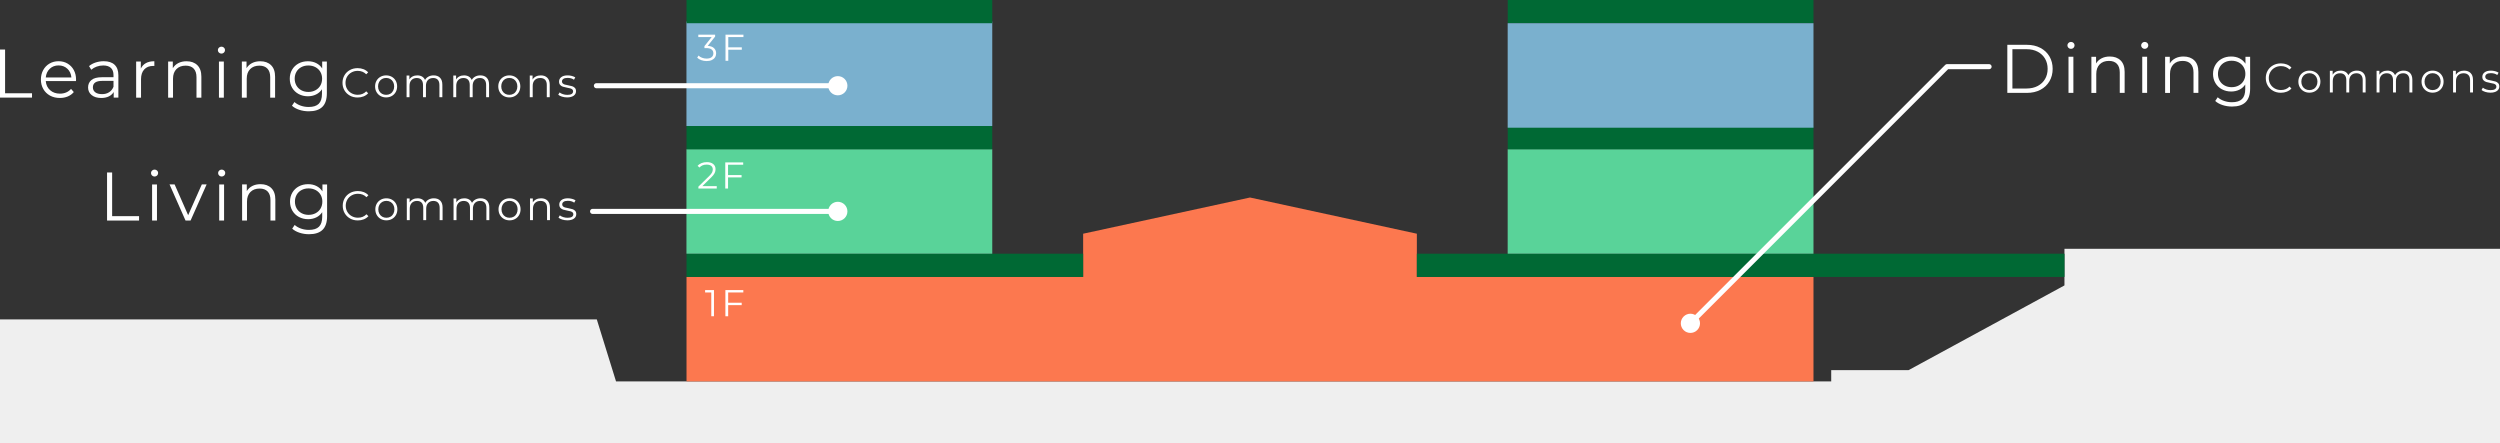 <?xml version="1.0" encoding="UTF-8"?>
<svg id="_レイヤー_1" data-name="レイヤー 1" xmlns="http://www.w3.org/2000/svg" viewBox="0 0 1957.38 347.17">
  <rect x="0" y="0" width="1957.38" height="347.17" fill="#333333" stroke="none"/>
  <defs>
    <style>
      .cls-1 {
        fill: #006934;
      }

      .cls-2 {
        fill: #fff;
      }

      .cls-3 {
        fill: #fc784f;
      }

      .cls-4 {
        fill: #efefef;
      }

      .cls-5 {
        fill: #59d399;
      }

      .cls-6 {
        fill: #7ab0ce;
      }
    </style>
  </defs>
  <polygon class="cls-4" points="1616.37 194.78 1616.37 223.47 1494.31 289.81 1433.75 289.81 1433.75 298.62 482.32 298.62 467.26 250.07 0 250.07 0 347.17 473.94 347.17 497.39 347.17 1388.76 347.17 1433.75 347.17 1656.46 347.17 1717.08 347.17 1957.38 347.17 1957.38 318.49 1957.38 223.47 1957.38 194.78 1616.37 194.78"/>
  <polygon class="cls-3" points="1109.33 216.82 1109.33 182.98 978.69 154.64 848.05 182.98 848.05 216.82 537.51 216.82 537.51 298.62 1419.87 298.62 1419.87 216.82 1109.33 216.82"/>
  <rect class="cls-1" x="537.51" y="198.64" width="310.54" height="18.18"/>
  <rect class="cls-1" x="1109.33" y="198.64" width="507.04" height="18.18"/>
  <rect class="cls-5" x="537.46" y="116.83" width="239.43" height="81.81"/>
  <rect class="cls-1" x="537.51" y="98.65" width="239.38" height="18.18"/>
  <rect class="cls-6" x="537.46" y="16.85" width="239.43" height="81.81"/>
  <rect class="cls-5" x="1180.44" y="116.83" width="239.43" height="81.81"/>
  <rect class="cls-1" x="1180.49" y="98.65" width="239.38" height="18.18"/>
  <rect class="cls-1" x="537.51" width="239.38" height="18.18"/>
  <rect class="cls-1" x="1180.49" width="239.38" height="18.18"/>
  <rect class="cls-6" x="1180.44" y="18.18" width="239.43" height="81.81"/>
  <g>
    <path class="cls-2" d="M559.02,37.67c1.12,1.04,1.68,2.4,1.68,4.08,0,1.17-.28,2.21-.85,3.12-.57,.91-1.4,1.62-2.52,2.15-1.11,.53-2.47,.79-4.07,.79-1.48,0-2.88-.24-4.2-.72-1.32-.48-2.38-1.12-3.17-1.92l1.02-1.67c.68,.7,1.59,1.27,2.72,1.71,1.13,.44,2.34,.66,3.63,.66,1.68,0,2.97-.37,3.89-1.1s1.38-1.74,1.38-3.03-.46-2.26-1.38-2.99c-.92-.72-2.3-1.08-4.15-1.08h-1.46v-1.55l5.68-7.11h-10.48v-1.87h13.17v1.49l-5.79,7.29c2.15,.12,3.78,.7,4.9,1.74Z"/>
    <path class="cls-2" d="M570.21,29.02v8.05h10.59v1.87h-10.59v8.69h-2.17V27.15h14.04v1.87h-11.88Z"/>
  </g>
  <g>
    <path class="cls-2" d="M561.18,145.74v1.87h-14.37v-1.49l8.51-8.34c1.07-1.05,1.8-1.97,2.18-2.74s.57-1.55,.57-2.33c0-1.21-.41-2.15-1.24-2.82s-2.01-1.01-3.56-1.01c-2.4,0-4.26,.76-5.59,2.28l-1.49-1.29c.8-.94,1.82-1.66,3.06-2.17,1.24-.51,2.64-.76,4.2-.76,2.09,0,3.74,.49,4.96,1.48,1.22,.99,1.83,2.34,1.83,4.05,0,1.05-.23,2.07-.7,3.04-.47,.98-1.36,2.1-2.66,3.36l-6.96,6.85h11.27Z"/>
    <path class="cls-2" d="M570.02,129v8.05h10.59v1.87h-10.59v8.69h-2.17v-20.48h14.04v1.87h-11.88Z"/>
  </g>
  <g>
    <path class="cls-2" d="M0,38.8H3.98v34.2H25.06v3.44H0V38.8Z"/>
    <path class="cls-2" d="M59.5,63.48h-23.66c.22,2.94,1.34,5.32,3.39,7.13s4.62,2.71,7.74,2.71c1.76,0,3.37-.31,4.84-.94,1.47-.63,2.74-1.55,3.82-2.77l2.15,2.47c-1.26,1.51-2.82,2.65-4.71,3.44-1.88,.79-3.95,1.18-6.21,1.18-2.9,0-5.48-.62-7.72-1.85-2.24-1.24-3.99-2.95-5.24-5.14-1.25-2.19-1.88-4.66-1.88-7.42s.6-5.23,1.8-7.42c1.2-2.19,2.85-3.89,4.95-5.11,2.1-1.22,4.45-1.83,7.07-1.83s4.96,.61,7.04,1.83c2.08,1.22,3.71,2.91,4.89,5.08,1.18,2.17,1.77,4.65,1.77,7.45l-.05,1.18Zm-20.51-9.65c-1.85,1.74-2.9,4.01-3.15,6.8h20.06c-.25-2.8-1.3-5.06-3.15-6.8-1.85-1.74-4.15-2.61-6.91-2.61s-5.01,.87-6.86,2.61Z"/>
    <path class="cls-2" d="M89.72,50.71c1.97,1.85,2.96,4.58,2.96,8.2v17.53h-3.66v-4.41c-.86,1.47-2.12,2.62-3.79,3.44-1.67,.83-3.65,1.24-5.94,1.24-3.16,0-5.67-.75-7.53-2.26-1.86-1.51-2.8-3.5-2.8-5.97s.87-4.34,2.61-5.81c1.74-1.47,4.51-2.21,8.31-2.21h8.98v-1.72c0-2.44-.68-4.29-2.04-5.57-1.36-1.27-3.35-1.91-5.97-1.91-1.79,0-3.51,.3-5.16,.89-1.65,.59-3.06,1.41-4.25,2.45l-1.72-2.85c1.43-1.22,3.15-2.16,5.16-2.82,2.01-.66,4.12-1,6.35-1,3.69,0,6.52,.92,8.5,2.77Zm-4.3,21.51c1.54-.99,2.69-2.41,3.44-4.27v-4.62h-8.87c-4.84,0-7.26,1.69-7.26,5.05,0,1.65,.63,2.95,1.88,3.9,1.25,.95,3.01,1.42,5.27,1.42s4-.49,5.54-1.48Z"/>
    <path class="cls-2" d="M114.26,49.4c1.77-.97,3.97-1.45,6.59-1.45v3.71l-.91-.05c-2.98,0-5.31,.91-6.99,2.74-1.69,1.83-2.53,4.39-2.53,7.69v14.41h-3.82v-28.29h3.66v5.54c.9-1.9,2.23-3.33,4.01-4.3Z"/>
    <path class="cls-2" d="M154.51,51.04c2.1,2.06,3.15,5.06,3.15,9.01v16.4h-3.82v-16.02c0-2.94-.74-5.18-2.2-6.72-1.47-1.54-3.57-2.31-6.29-2.31-3.05,0-5.46,.91-7.23,2.72-1.77,1.81-2.66,4.31-2.66,7.5v14.84h-3.82v-28.29h3.66v5.22c1.04-1.72,2.48-3.06,4.33-4.01,1.85-.95,3.99-1.42,6.43-1.42,3.55,0,6.37,1.03,8.47,3.09Z"/>
    <path class="cls-2" d="M171.38,41.17c-.54-.54-.81-1.18-.81-1.94s.27-1.34,.81-1.88c.54-.54,1.2-.81,1.99-.81s1.45,.26,1.99,.78,.81,1.14,.81,1.85c0,.79-.27,1.45-.81,1.99-.54,.54-1.2,.81-1.99,.81s-1.45-.27-1.99-.81Zm.05,6.99h3.82v28.29h-3.82v-28.29Z"/>
    <path class="cls-2" d="M212.23,51.04c2.1,2.06,3.15,5.06,3.15,9.01v16.4h-3.82v-16.02c0-2.94-.74-5.18-2.2-6.72-1.47-1.54-3.57-2.31-6.29-2.31-3.05,0-5.46,.91-7.23,2.72-1.77,1.81-2.66,4.31-2.66,7.5v14.84h-3.82v-28.29h3.66v5.22c1.04-1.72,2.48-3.06,4.33-4.01,1.85-.95,3.99-1.42,6.43-1.42,3.55,0,6.37,1.03,8.47,3.09Z"/>
    <path class="cls-2" d="M255.91,48.16v24.84c0,4.8-1.17,8.36-3.52,10.67-2.35,2.31-5.89,3.47-10.62,3.47-2.62,0-5.1-.39-7.45-1.16-2.35-.77-4.26-1.84-5.73-3.2l1.94-2.9c1.36,1.22,3.02,2.17,4.97,2.85,1.95,.68,4.01,1.02,6.16,1.02,3.58,0,6.22-.83,7.9-2.5,1.68-1.67,2.53-4.26,2.53-7.77v-3.6c-1.18,1.79-2.73,3.16-4.65,4.09-1.92,.93-4.04,1.4-6.37,1.4-2.65,0-5.06-.58-7.23-1.75-2.17-1.16-3.87-2.8-5.11-4.89-1.24-2.1-1.85-4.47-1.85-7.12s.62-5.02,1.85-7.1,2.93-3.69,5.08-4.84c2.15-1.15,4.57-1.72,7.26-1.72,2.4,0,4.57,.48,6.51,1.45,1.94,.97,3.5,2.37,4.68,4.19v-5.43h3.66Zm-8.93,22.5c1.65-.88,2.93-2.11,3.84-3.68s1.37-3.37,1.37-5.38-.46-3.79-1.37-5.35-2.19-2.78-3.82-3.66c-1.63-.88-3.49-1.32-5.57-1.32s-3.88,.43-5.51,1.29c-1.63,.86-2.9,2.08-3.82,3.66-.91,1.58-1.37,3.37-1.37,5.38s.46,3.8,1.37,5.38c.91,1.58,2.19,2.8,3.82,3.68,1.63,.88,3.47,1.32,5.51,1.32s3.89-.44,5.54-1.32Z"/>
    <path class="cls-2" d="M273.92,74.83c-1.8-.99-3.21-2.36-4.23-4.11-1.02-1.75-1.53-3.72-1.53-5.89s.51-4.13,1.53-5.89c1.02-1.75,2.44-3.12,4.24-4.11s3.83-1.48,6.07-1.48c1.68,0,3.23,.28,4.65,.84,1.42,.56,2.62,1.38,3.61,2.45l-1.52,1.52c-1.76-1.78-3.99-2.68-6.68-2.68-1.79,0-3.41,.41-4.87,1.23-1.46,.82-2.61,1.94-3.44,3.36-.83,1.42-1.24,3.01-1.24,4.77s.41,3.36,1.24,4.78c.83,1.42,1.97,2.54,3.44,3.36,1.46,.82,3.09,1.23,4.87,1.23,2.71,0,4.94-.9,6.68-2.71l1.52,1.52c-.99,1.08-2.2,1.9-3.63,2.47s-2.98,.85-4.66,.85c-2.24,0-4.25-.49-6.05-1.48Z"/>
    <path class="cls-2" d="M297.9,75.17c-1.31-.74-2.34-1.77-3.1-3.08-.75-1.31-1.13-2.8-1.13-4.45s.38-3.14,1.13-4.45c.75-1.31,1.79-2.33,3.1-3.07,1.31-.73,2.79-1.1,4.42-1.1s3.11,.37,4.42,1.1c1.31,.73,2.34,1.75,3.08,3.07,.74,1.31,1.11,2.8,1.11,4.45s-.37,3.14-1.11,4.45c-.74,1.31-1.77,2.34-3.08,3.08-1.31,.74-2.79,1.11-4.42,1.11s-3.11-.37-4.42-1.11Zm7.66-1.74c.96-.55,1.7-1.33,2.24-2.34,.54-1.01,.81-2.16,.81-3.45s-.27-2.44-.81-3.45-1.29-1.79-2.24-2.34c-.96-.55-2.04-.82-3.24-.82s-2.29,.27-3.24,.82c-.96,.55-1.71,1.33-2.26,2.34s-.82,2.16-.82,3.45,.27,2.44,.82,3.45c.55,1.01,1.3,1.79,2.26,2.34,.96,.55,2.04,.82,3.24,.82s2.29-.27,3.24-.82Z"/>
    <path class="cls-2" d="M344.51,60.86c1.22,1.23,1.82,3.03,1.82,5.42v9.84h-2.29v-9.62c0-1.76-.42-3.11-1.27-4.03-.85-.92-2.05-1.39-3.6-1.39-1.76,0-3.15,.54-4.16,1.63-1.01,1.09-1.52,2.59-1.52,4.5v8.91h-2.29v-9.62c0-1.76-.42-3.11-1.27-4.03s-2.06-1.39-3.63-1.39c-1.74,0-3.12,.54-4.15,1.63-1.02,1.09-1.53,2.59-1.53,4.5v8.91h-2.29v-16.97h2.19v3.1c.6-1.03,1.44-1.83,2.52-2.39,1.08-.56,2.31-.84,3.71-.84s2.65,.3,3.69,.9c1.04,.6,1.82,1.5,2.34,2.68,.62-1.12,1.52-2,2.69-2.63,1.17-.63,2.51-.95,4.02-.95,2.13,0,3.8,.61,5.02,1.84Z"/>
    <path class="cls-2" d="M381.09,60.86c1.22,1.23,1.82,3.03,1.82,5.42v9.84h-2.29v-9.62c0-1.76-.42-3.11-1.27-4.03-.85-.92-2.05-1.39-3.6-1.39-1.76,0-3.15,.54-4.16,1.63-1.01,1.09-1.52,2.59-1.52,4.5v8.91h-2.29v-9.62c0-1.76-.42-3.11-1.27-4.03s-2.06-1.39-3.63-1.39c-1.74,0-3.12,.54-4.15,1.63-1.02,1.09-1.53,2.59-1.53,4.5v8.91h-2.29v-16.97h2.19v3.1c.6-1.03,1.44-1.83,2.52-2.39,1.08-.56,2.31-.84,3.71-.84s2.65,.3,3.69,.9c1.04,.6,1.82,1.5,2.34,2.68,.62-1.12,1.52-2,2.69-2.63,1.17-.63,2.51-.95,4.02-.95,2.13,0,3.8,.61,5.02,1.84Z"/>
    <path class="cls-2" d="M394.35,75.17c-1.31-.74-2.34-1.77-3.1-3.08-.75-1.31-1.13-2.8-1.13-4.45s.38-3.14,1.13-4.45c.75-1.31,1.79-2.33,3.1-3.07,1.31-.73,2.79-1.1,4.42-1.1s3.11,.37,4.42,1.1c1.31,.73,2.34,1.75,3.08,3.07,.74,1.31,1.11,2.8,1.11,4.45s-.37,3.14-1.11,4.45c-.74,1.31-1.77,2.34-3.08,3.08-1.31,.74-2.79,1.11-4.42,1.11s-3.11-.37-4.42-1.11Zm7.66-1.74c.96-.55,1.7-1.33,2.24-2.34,.54-1.01,.81-2.16,.81-3.45s-.27-2.44-.81-3.45-1.29-1.79-2.24-2.34c-.96-.55-2.04-.82-3.24-.82s-2.29,.27-3.24,.82c-.96,.55-1.71,1.33-2.26,2.34s-.82,2.16-.82,3.45,.27,2.44,.82,3.45c.55,1.01,1.3,1.79,2.26,2.34,.96,.55,2.04,.82,3.24,.82s2.29-.27,3.24-.82Z"/>
    <path class="cls-2" d="M428.51,60.87c1.26,1.24,1.89,3.04,1.89,5.4v9.84h-2.29v-9.62c0-1.76-.44-3.11-1.32-4.03s-2.14-1.39-3.77-1.39c-1.83,0-3.27,.54-4.34,1.63-1.06,1.09-1.6,2.59-1.6,4.5v8.91h-2.29v-16.97h2.19v3.13c.62-1.03,1.49-1.83,2.6-2.4,1.11-.57,2.39-.85,3.86-.85,2.13,0,3.82,.62,5.08,1.85Z"/>
    <path class="cls-2" d="M440.03,75.68c-1.26-.4-2.24-.9-2.95-1.5l1.03-1.81c.71,.56,1.6,1.02,2.68,1.37,1.08,.35,2.19,.53,3.36,.53,1.55,0,2.69-.24,3.44-.73,.74-.48,1.11-1.17,1.11-2.05,0-.62-.2-1.11-.61-1.47-.41-.35-.92-.62-1.55-.81-.62-.18-1.45-.36-2.48-.53-1.38-.26-2.48-.52-3.32-.79s-1.55-.73-2.15-1.37c-.59-.65-.89-1.54-.89-2.68,0-1.42,.59-2.58,1.77-3.48,1.18-.9,2.83-1.35,4.94-1.35,1.1,0,2.19,.14,3.29,.44,1.1,.29,2,.67,2.71,1.14l-1,1.84c-1.4-.97-3.07-1.45-5-1.45-1.46,0-2.57,.26-3.31,.77-.74,.52-1.11,1.19-1.11,2.03,0,.65,.21,1.16,.63,1.55,.42,.39,.94,.67,1.56,.86,.62,.18,1.48,.37,2.58,.56,1.36,.26,2.44,.52,3.26,.77,.82,.26,1.52,.7,2.1,1.32,.58,.62,.87,1.48,.87,2.58,0,1.48-.62,2.66-1.85,3.53-1.24,.87-2.95,1.31-5.15,1.31-1.38,0-2.69-.2-3.95-.6Z"/>
  </g>
  <g>
    <path class="cls-2" d="M83.82,135.04h3.98v34.2h21.08v3.44h-25.06v-37.64Z"/>
    <path class="cls-2" d="M119.03,137.41c-.54-.54-.81-1.18-.81-1.94s.27-1.34,.81-1.88c.54-.54,1.2-.81,1.99-.81s1.45,.26,1.99,.78,.81,1.14,.81,1.85c0,.79-.27,1.45-.81,1.99-.54,.54-1.2,.81-1.99,.81s-1.45-.27-1.99-.81Zm.05,6.99h3.82v28.29h-3.82v-28.29Z"/>
    <path class="cls-2" d="M161.78,144.4l-12.58,28.29h-3.93l-12.53-28.29h3.98l10.59,24.09,10.7-24.09h3.76Z"/>
    <path class="cls-2" d="M171.57,137.41c-.54-.54-.81-1.18-.81-1.94s.27-1.34,.81-1.88c.54-.54,1.2-.81,1.99-.81s1.45,.26,1.99,.78,.81,1.14,.81,1.85c0,.79-.27,1.45-.81,1.99-.54,.54-1.2,.81-1.99,.81s-1.45-.27-1.99-.81Zm.05,6.99h3.82v28.29h-3.82v-28.29Z"/>
    <path class="cls-2" d="M212.43,147.27c2.1,2.06,3.15,5.06,3.15,9.01v16.4h-3.82v-16.02c0-2.94-.74-5.18-2.2-6.72-1.47-1.54-3.57-2.31-6.29-2.31-3.05,0-5.46,.91-7.23,2.72-1.77,1.81-2.66,4.31-2.66,7.5v14.84h-3.82v-28.29h3.66v5.22c1.04-1.72,2.48-3.06,4.33-4.01,1.85-.95,3.99-1.42,6.43-1.42,3.55,0,6.37,1.03,8.47,3.09Z"/>
    <path class="cls-2" d="M256.1,144.4v24.84c0,4.8-1.17,8.36-3.52,10.67-2.35,2.31-5.89,3.47-10.62,3.47-2.62,0-5.1-.39-7.45-1.16-2.35-.77-4.26-1.84-5.73-3.2l1.94-2.9c1.36,1.22,3.02,2.17,4.97,2.85,1.95,.68,4.01,1.02,6.16,1.02,3.58,0,6.22-.83,7.9-2.5,1.68-1.67,2.53-4.26,2.53-7.77v-3.6c-1.18,1.79-2.73,3.16-4.65,4.09-1.92,.93-4.04,1.4-6.37,1.4-2.65,0-5.06-.58-7.23-1.75-2.17-1.16-3.87-2.8-5.11-4.89-1.24-2.1-1.85-4.47-1.85-7.12s.62-5.02,1.85-7.1,2.93-3.69,5.08-4.84c2.15-1.15,4.57-1.72,7.26-1.72,2.4,0,4.57,.48,6.51,1.45,1.94,.97,3.5,2.37,4.68,4.19v-5.43h3.66Zm-8.93,22.5c1.65-.88,2.93-2.11,3.84-3.68s1.37-3.37,1.37-5.38-.46-3.79-1.37-5.35-2.19-2.78-3.82-3.66c-1.63-.88-3.49-1.32-5.57-1.32s-3.88,.43-5.51,1.29c-1.63,.86-2.9,2.08-3.82,3.66-.91,1.58-1.37,3.37-1.37,5.38s.46,3.8,1.37,5.38c.91,1.58,2.19,2.8,3.82,3.68,1.63,.88,3.47,1.32,5.51,1.32s3.89-.44,5.54-1.32Z"/>
    <path class="cls-2" d="M274.11,171.07c-1.8-.99-3.21-2.36-4.23-4.11-1.02-1.75-1.53-3.72-1.53-5.89s.51-4.13,1.53-5.89c1.02-1.75,2.44-3.12,4.24-4.11s3.83-1.48,6.07-1.48c1.68,0,3.23,.28,4.65,.84,1.42,.56,2.62,1.38,3.61,2.45l-1.52,1.52c-1.76-1.78-3.99-2.68-6.68-2.68-1.79,0-3.41,.41-4.87,1.23-1.46,.82-2.61,1.94-3.44,3.36-.83,1.42-1.24,3.01-1.24,4.77s.41,3.36,1.24,4.78c.83,1.42,1.97,2.54,3.44,3.36,1.46,.82,3.09,1.23,4.87,1.23,2.71,0,4.94-.9,6.68-2.71l1.52,1.52c-.99,1.08-2.2,1.9-3.63,2.47s-2.98,.85-4.66,.85c-2.24,0-4.25-.49-6.05-1.48Z"/>
    <path class="cls-2" d="M298.09,171.41c-1.31-.74-2.34-1.77-3.1-3.08-.75-1.31-1.13-2.8-1.13-4.45s.38-3.14,1.13-4.45c.75-1.31,1.79-2.33,3.1-3.07,1.31-.73,2.79-1.1,4.42-1.1s3.11,.37,4.42,1.1c1.31,.73,2.34,1.75,3.08,3.07,.74,1.31,1.11,2.8,1.11,4.45s-.37,3.14-1.11,4.45c-.74,1.31-1.77,2.34-3.08,3.08-1.31,.74-2.79,1.11-4.42,1.11s-3.11-.37-4.42-1.11Zm7.66-1.74c.96-.55,1.7-1.33,2.24-2.34,.54-1.01,.81-2.16,.81-3.45s-.27-2.44-.81-3.45-1.29-1.79-2.24-2.34c-.96-.55-2.04-.82-3.24-.82s-2.29,.27-3.24,.82c-.96,.55-1.71,1.33-2.26,2.34s-.82,2.16-.82,3.45,.27,2.44,.82,3.45c.55,1.01,1.3,1.79,2.26,2.34,.96,.55,2.04,.82,3.24,.82s2.29-.27,3.24-.82Z"/>
    <path class="cls-2" d="M344.7,157.1c1.22,1.23,1.82,3.03,1.82,5.42v9.84h-2.29v-9.62c0-1.76-.42-3.11-1.27-4.03-.85-.92-2.05-1.39-3.6-1.39-1.76,0-3.15,.54-4.16,1.63-1.01,1.09-1.52,2.59-1.52,4.5v8.91h-2.29v-9.62c0-1.76-.42-3.11-1.27-4.03s-2.06-1.39-3.63-1.39c-1.74,0-3.12,.54-4.15,1.63-1.02,1.09-1.53,2.59-1.53,4.5v8.91h-2.29v-16.97h2.19v3.1c.6-1.03,1.44-1.83,2.52-2.39,1.08-.56,2.31-.84,3.71-.84s2.65,.3,3.69,.9c1.04,.6,1.82,1.5,2.34,2.68,.62-1.12,1.52-2,2.69-2.63,1.17-.63,2.51-.95,4.02-.95,2.13,0,3.8,.61,5.02,1.84Z"/>
    <path class="cls-2" d="M381.29,157.1c1.22,1.23,1.82,3.03,1.82,5.42v9.84h-2.29v-9.62c0-1.76-.42-3.11-1.27-4.03-.85-.92-2.05-1.39-3.6-1.39-1.76,0-3.15,.54-4.16,1.63-1.01,1.09-1.52,2.59-1.52,4.5v8.91h-2.29v-9.62c0-1.76-.42-3.11-1.27-4.03s-2.06-1.39-3.63-1.39c-1.74,0-3.12,.54-4.15,1.63-1.02,1.09-1.53,2.59-1.53,4.5v8.91h-2.29v-16.97h2.19v3.1c.6-1.03,1.44-1.83,2.52-2.39,1.08-.56,2.31-.84,3.71-.84s2.65,.3,3.69,.9c1.04,.6,1.82,1.5,2.34,2.68,.62-1.12,1.52-2,2.69-2.63,1.17-.63,2.51-.95,4.02-.95,2.13,0,3.8,.61,5.02,1.84Z"/>
    <path class="cls-2" d="M394.55,171.41c-1.31-.74-2.34-1.77-3.1-3.08-.75-1.31-1.13-2.8-1.13-4.45s.38-3.14,1.13-4.45c.75-1.31,1.79-2.33,3.1-3.07,1.31-.73,2.79-1.1,4.42-1.1s3.11,.37,4.42,1.1c1.31,.73,2.34,1.75,3.08,3.07,.74,1.31,1.11,2.8,1.11,4.45s-.37,3.14-1.11,4.45c-.74,1.31-1.77,2.34-3.08,3.08-1.31,.74-2.79,1.11-4.42,1.11s-3.11-.37-4.42-1.11Zm7.66-1.74c.96-.55,1.7-1.33,2.24-2.34,.54-1.01,.81-2.16,.81-3.45s-.27-2.44-.81-3.45-1.29-1.79-2.24-2.34c-.96-.55-2.04-.82-3.24-.82s-2.29,.27-3.24,.82c-.96,.55-1.71,1.33-2.26,2.34s-.82,2.16-.82,3.45,.27,2.44,.82,3.45c.55,1.01,1.3,1.79,2.26,2.34,.96,.55,2.04,.82,3.24,.82s2.29-.27,3.24-.82Z"/>
    <path class="cls-2" d="M428.71,157.11c1.26,1.24,1.89,3.04,1.89,5.4v9.84h-2.29v-9.62c0-1.76-.44-3.11-1.32-4.03s-2.14-1.39-3.77-1.39c-1.83,0-3.27,.54-4.34,1.63-1.06,1.09-1.6,2.59-1.6,4.5v8.91h-2.29v-16.97h2.19v3.13c.62-1.03,1.49-1.83,2.6-2.4,1.11-.57,2.39-.85,3.86-.85,2.13,0,3.82,.62,5.08,1.85Z"/>
    <path class="cls-2" d="M440.22,171.92c-1.26-.4-2.24-.9-2.95-1.5l1.03-1.81c.71,.56,1.6,1.02,2.68,1.37,1.08,.35,2.19,.53,3.36,.53,1.55,0,2.69-.24,3.44-.73,.74-.48,1.11-1.17,1.11-2.05,0-.62-.2-1.11-.61-1.47-.41-.35-.92-.62-1.55-.81-.62-.18-1.45-.36-2.48-.53-1.38-.26-2.48-.52-3.32-.79s-1.55-.73-2.15-1.37c-.59-.65-.89-1.54-.89-2.68,0-1.42,.59-2.58,1.77-3.48,1.18-.9,2.83-1.35,4.94-1.35,1.1,0,2.19,.14,3.29,.44,1.1,.29,2,.67,2.71,1.14l-1,1.84c-1.4-.97-3.07-1.45-5-1.45-1.46,0-2.57,.26-3.31,.77-.74,.52-1.11,1.19-1.11,2.03,0,.65,.21,1.16,.63,1.55,.42,.39,.94,.67,1.56,.86,.62,.18,1.48,.37,2.58,.56,1.36,.26,2.44,.52,3.26,.77,.82,.26,1.52,.7,2.1,1.32,.58,.62,.87,1.48,.87,2.58,0,1.48-.62,2.66-1.85,3.53-1.24,.87-2.95,1.31-5.15,1.31-1.38,0-2.69-.2-3.95-.6Z"/>
  </g>
  <g>
    <path class="cls-2" d="M1571.64,35.09h15.33c3.98,0,7.49,.8,10.54,2.39,3.05,1.6,5.41,3.82,7.1,6.67,1.68,2.85,2.53,6.1,2.53,9.76s-.84,6.91-2.53,9.76c-1.69,2.85-4.05,5.07-7.1,6.67s-6.56,2.39-10.54,2.39h-15.33V35.09Zm15.11,34.2c3.3,0,6.18-.65,8.66-1.96,2.47-1.31,4.39-3.12,5.75-5.43,1.36-2.31,2.04-4.97,2.04-7.99s-.68-5.67-2.04-7.99c-1.36-2.31-3.28-4.12-5.75-5.43s-5.36-1.96-8.66-1.96h-11.13v30.76h11.13Z"/>
    <path class="cls-2" d="M1619.49,37.45c-.54-.54-.81-1.18-.81-1.94s.27-1.34,.81-1.88c.54-.54,1.2-.81,1.99-.81s1.45,.26,1.99,.78,.81,1.14,.81,1.85c0,.79-.27,1.45-.81,1.99-.54,.54-1.2,.81-1.99,.81s-1.45-.27-1.99-.81Zm.05,6.99h3.82v28.29h-3.82v-28.29Z"/>
    <path class="cls-2" d="M1660.34,47.32c2.1,2.06,3.15,5.06,3.15,9.01v16.4h-3.82v-16.02c0-2.94-.74-5.18-2.21-6.72-1.47-1.54-3.57-2.31-6.29-2.31-3.05,0-5.46,.91-7.23,2.72-1.78,1.81-2.66,4.31-2.66,7.5v14.84h-3.82v-28.29h3.66v5.22c1.04-1.72,2.48-3.06,4.33-4.01,1.85-.95,3.99-1.42,6.43-1.42,3.55,0,6.37,1.03,8.47,3.09Z"/>
    <path class="cls-2" d="M1677.22,37.45c-.54-.54-.81-1.18-.81-1.94s.27-1.34,.81-1.88c.54-.54,1.2-.81,1.99-.81s1.45,.26,1.99,.78,.81,1.14,.81,1.85c0,.79-.27,1.45-.81,1.99-.54,.54-1.2,.81-1.99,.81s-1.45-.27-1.99-.81Zm.05,6.99h3.82v28.29h-3.82v-28.29Z"/>
    <path class="cls-2" d="M1718.07,47.32c2.1,2.06,3.15,5.06,3.15,9.01v16.4h-3.82v-16.02c0-2.94-.74-5.18-2.21-6.72-1.47-1.54-3.57-2.31-6.29-2.31-3.05,0-5.46,.91-7.23,2.72-1.78,1.81-2.66,4.31-2.66,7.5v14.84h-3.82v-28.29h3.66v5.22c1.04-1.72,2.48-3.06,4.33-4.01,1.85-.95,3.99-1.42,6.43-1.42,3.55,0,6.37,1.03,8.47,3.09Z"/>
    <path class="cls-2" d="M1761.74,44.44v24.84c0,4.8-1.17,8.36-3.52,10.67-2.35,2.31-5.89,3.47-10.62,3.47-2.62,0-5.1-.39-7.45-1.16-2.35-.77-4.26-1.84-5.73-3.2l1.94-2.9c1.36,1.22,3.02,2.17,4.97,2.85,1.95,.68,4.01,1.02,6.16,1.02,3.58,0,6.22-.83,7.9-2.5,1.68-1.67,2.53-4.26,2.53-7.77v-3.6c-1.18,1.79-2.73,3.16-4.65,4.09-1.92,.93-4.04,1.4-6.37,1.4-2.65,0-5.06-.58-7.23-1.75-2.17-1.16-3.87-2.8-5.11-4.89-1.24-2.1-1.86-4.47-1.86-7.12s.62-5.02,1.86-7.1c1.24-2.08,2.93-3.69,5.08-4.84,2.15-1.15,4.57-1.72,7.26-1.72,2.4,0,4.57,.48,6.51,1.45,1.94,.97,3.5,2.37,4.68,4.19v-5.43h3.66Zm-8.93,22.5c1.65-.88,2.93-2.11,3.84-3.68s1.37-3.37,1.37-5.38-.46-3.79-1.37-5.35-2.19-2.78-3.82-3.66c-1.63-.88-3.49-1.32-5.57-1.32s-3.88,.43-5.51,1.29c-1.63,.86-2.9,2.08-3.82,3.66-.91,1.58-1.37,3.37-1.37,5.38s.46,3.8,1.37,5.38,2.19,2.8,3.82,3.68c1.63,.88,3.47,1.32,5.51,1.32s3.89-.44,5.54-1.32Z"/>
    <path class="cls-2" d="M1779.76,71.11c-1.8-.99-3.21-2.36-4.23-4.11s-1.53-3.72-1.53-5.89,.51-4.13,1.53-5.89,2.44-3.12,4.24-4.11,3.83-1.48,6.07-1.48c1.68,0,3.23,.28,4.65,.84,1.42,.56,2.62,1.38,3.61,2.45l-1.52,1.52c-1.76-1.78-3.99-2.68-6.68-2.68-1.79,0-3.41,.41-4.87,1.23s-2.61,1.94-3.44,3.36c-.83,1.42-1.24,3.01-1.24,4.77s.41,3.36,1.24,4.78c.83,1.42,1.97,2.54,3.44,3.36,1.46,.82,3.09,1.23,4.87,1.23,2.71,0,4.94-.9,6.68-2.71l1.52,1.52c-.99,1.08-2.2,1.9-3.63,2.47s-2.98,.85-4.66,.85c-2.24,0-4.25-.49-6.05-1.48Z"/>
    <path class="cls-2" d="M1803.74,71.45c-1.31-.74-2.34-1.77-3.1-3.08-.75-1.31-1.13-2.8-1.13-4.45s.38-3.14,1.13-4.45c.75-1.31,1.79-2.33,3.1-3.07,1.31-.73,2.79-1.1,4.42-1.1s3.11,.37,4.42,1.1c1.31,.73,2.34,1.75,3.08,3.07,.74,1.31,1.11,2.8,1.11,4.45s-.37,3.14-1.11,4.45c-.74,1.31-1.77,2.34-3.08,3.08-1.31,.74-2.79,1.11-4.42,1.11s-3.11-.37-4.42-1.11Zm7.66-1.74c.96-.55,1.7-1.33,2.24-2.34,.54-1.01,.81-2.16,.81-3.45s-.27-2.44-.81-3.45c-.54-1.01-1.29-1.79-2.24-2.34-.96-.55-2.04-.82-3.24-.82s-2.29,.27-3.24,.82c-.96,.55-1.71,1.33-2.26,2.34s-.82,2.16-.82,3.45,.27,2.44,.82,3.45c.55,1.01,1.3,1.79,2.26,2.34,.96,.55,2.04,.82,3.24,.82s2.29-.27,3.24-.82Z"/>
    <path class="cls-2" d="M1850.35,57.14c1.21,1.23,1.82,3.03,1.82,5.42v9.84h-2.29v-9.62c0-1.76-.43-3.11-1.27-4.03-.85-.92-2.05-1.39-3.6-1.39-1.76,0-3.15,.54-4.16,1.63-1.01,1.09-1.52,2.59-1.52,4.5v8.91h-2.29v-9.62c0-1.76-.42-3.11-1.27-4.03s-2.06-1.39-3.63-1.39c-1.74,0-3.12,.54-4.15,1.63-1.02,1.09-1.53,2.59-1.53,4.5v8.91h-2.29v-16.97h2.19v3.1c.6-1.03,1.44-1.83,2.52-2.39,1.08-.56,2.31-.84,3.71-.84s2.65,.3,3.69,.9c1.04,.6,1.82,1.5,2.34,2.68,.62-1.12,1.52-2,2.69-2.63,1.17-.63,2.51-.95,4.02-.95,2.13,0,3.8,.61,5.02,1.84Z"/>
    <path class="cls-2" d="M1886.93,57.14c1.21,1.23,1.82,3.03,1.82,5.42v9.84h-2.29v-9.62c0-1.76-.43-3.11-1.27-4.03-.85-.92-2.05-1.39-3.6-1.39-1.76,0-3.15,.54-4.16,1.63-1.01,1.09-1.52,2.59-1.52,4.5v8.91h-2.29v-9.62c0-1.76-.42-3.11-1.27-4.03s-2.06-1.39-3.63-1.39c-1.74,0-3.12,.54-4.15,1.63-1.02,1.09-1.53,2.59-1.53,4.5v8.91h-2.29v-16.97h2.19v3.1c.6-1.03,1.44-1.83,2.52-2.39,1.08-.56,2.31-.84,3.71-.84s2.65,.3,3.69,.9c1.04,.6,1.82,1.5,2.34,2.68,.62-1.12,1.52-2,2.69-2.63,1.17-.63,2.51-.95,4.02-.95,2.13,0,3.8,.61,5.02,1.84Z"/>
    <path class="cls-2" d="M1900.19,71.45c-1.31-.74-2.34-1.77-3.1-3.08-.75-1.31-1.13-2.8-1.13-4.45s.38-3.14,1.13-4.45c.75-1.31,1.79-2.33,3.1-3.07,1.31-.73,2.79-1.1,4.42-1.1s3.11,.37,4.42,1.1c1.31,.73,2.34,1.75,3.08,3.07,.74,1.31,1.11,2.8,1.11,4.45s-.37,3.14-1.11,4.45c-.74,1.31-1.77,2.34-3.08,3.08-1.31,.74-2.79,1.11-4.42,1.11s-3.11-.37-4.42-1.11Zm7.66-1.74c.96-.55,1.7-1.33,2.24-2.34,.54-1.01,.81-2.16,.81-3.45s-.27-2.44-.81-3.45c-.54-1.01-1.29-1.79-2.24-2.34-.96-.55-2.04-.82-3.24-.82s-2.29,.27-3.24,.82c-.96,.55-1.71,1.33-2.26,2.34s-.82,2.16-.82,3.45,.27,2.44,.82,3.45c.55,1.01,1.3,1.79,2.26,2.34,.96,.55,2.04,.82,3.24,.82s2.29-.27,3.24-.82Z"/>
    <path class="cls-2" d="M1934.35,57.16c1.26,1.24,1.89,3.04,1.89,5.4v9.84h-2.29v-9.62c0-1.76-.44-3.11-1.32-4.03s-2.14-1.39-3.77-1.39c-1.83,0-3.28,.54-4.34,1.63-1.06,1.09-1.6,2.59-1.6,4.5v8.91h-2.29v-16.97h2.19v3.13c.62-1.03,1.49-1.83,2.6-2.4,1.11-.57,2.39-.85,3.86-.85,2.13,0,3.82,.62,5.08,1.85Z"/>
    <path class="cls-2" d="M1945.87,71.97c-1.26-.4-2.24-.9-2.95-1.5l1.03-1.81c.71,.56,1.6,1.02,2.68,1.37,1.08,.35,2.19,.53,3.36,.53,1.55,0,2.69-.24,3.44-.73,.74-.48,1.11-1.17,1.11-2.05,0-.62-.21-1.11-.61-1.47-.41-.35-.92-.62-1.55-.81-.62-.18-1.45-.36-2.48-.53-1.38-.26-2.48-.52-3.32-.79s-1.55-.73-2.15-1.37c-.59-.65-.89-1.54-.89-2.68,0-1.42,.59-2.58,1.77-3.48,1.18-.9,2.83-1.35,4.94-1.35,1.1,0,2.19,.14,3.29,.44,1.1,.29,2,.67,2.71,1.14l-1,1.84c-1.4-.97-3.07-1.45-5-1.45-1.46,0-2.57,.26-3.31,.77-.74,.52-1.11,1.19-1.11,2.03,0,.65,.21,1.16,.63,1.55,.42,.39,.94,.67,1.56,.86s1.48,.37,2.58,.56c1.36,.26,2.44,.52,3.26,.77,.82,.26,1.52,.7,2.1,1.32,.58,.62,.87,1.48,.87,2.58,0,1.48-.62,2.66-1.86,3.53-1.24,.87-2.95,1.31-5.15,1.31-1.38,0-2.69-.2-3.95-.6Z"/>
  </g>
  <g>
    <path class="cls-2" d="M559.01,227.12v20.48h-2.11v-18.61h-4.83v-1.87h6.93Z"/>
    <path class="cls-2" d="M570.12,228.99v8.05h10.59v1.87h-10.59v8.69h-2.17v-20.48h14.04v1.87h-11.88Z"/>
  </g>
  <g>
    <path class="cls-2" d="M1323.24,255.41c-.51,0-1.02-.2-1.41-.59-.78-.78-.78-2.05,0-2.83l201.2-201.2c.38-.38,.88-.59,1.41-.59h32.92c1.1,0,2,.9,2,2s-.9,2-2,2h-32.09l-200.61,200.61c-.39,.39-.9,.59-1.41,.59Z"/>
    <path class="cls-2" d="M1318.19,247.83c-2.94,2.94-2.94,7.7,0,10.63,2.94,2.94,7.7,2.94,10.63,0,2.94-2.94,2.94-7.7,0-10.63-2.94-2.94-7.7-2.94-10.63,0Z"/>
  </g>
  <g>
    <path class="cls-2" d="M656.35,69.12h-189.39c-1.1,0-2-.9-2-2s.9-2,2-2h189.39c1.1,0,2,.9,2,2s-.9,2-2,2Z"/>
    <path class="cls-2" d="M655.97,74.64c4.15,0,7.52-3.37,7.52-7.52s-3.37-7.52-7.52-7.52-7.52,3.37-7.52,7.52,3.37,7.52,7.52,7.52Z"/>
  </g>
  <g>
    <path class="cls-2" d="M656.35,167.51h-192.38c-1.1,0-2-.9-2-2s.9-2,2-2h192.38c1.1,0,2,.9,2,2s-.9,2-2,2Z"/>
    <path class="cls-2" d="M655.97,173.03c4.15,0,7.52-3.37,7.52-7.52s-3.37-7.52-7.52-7.52-7.52,3.37-7.52,7.52,3.37,7.52,7.52,7.52Z"/>
  </g>
</svg>